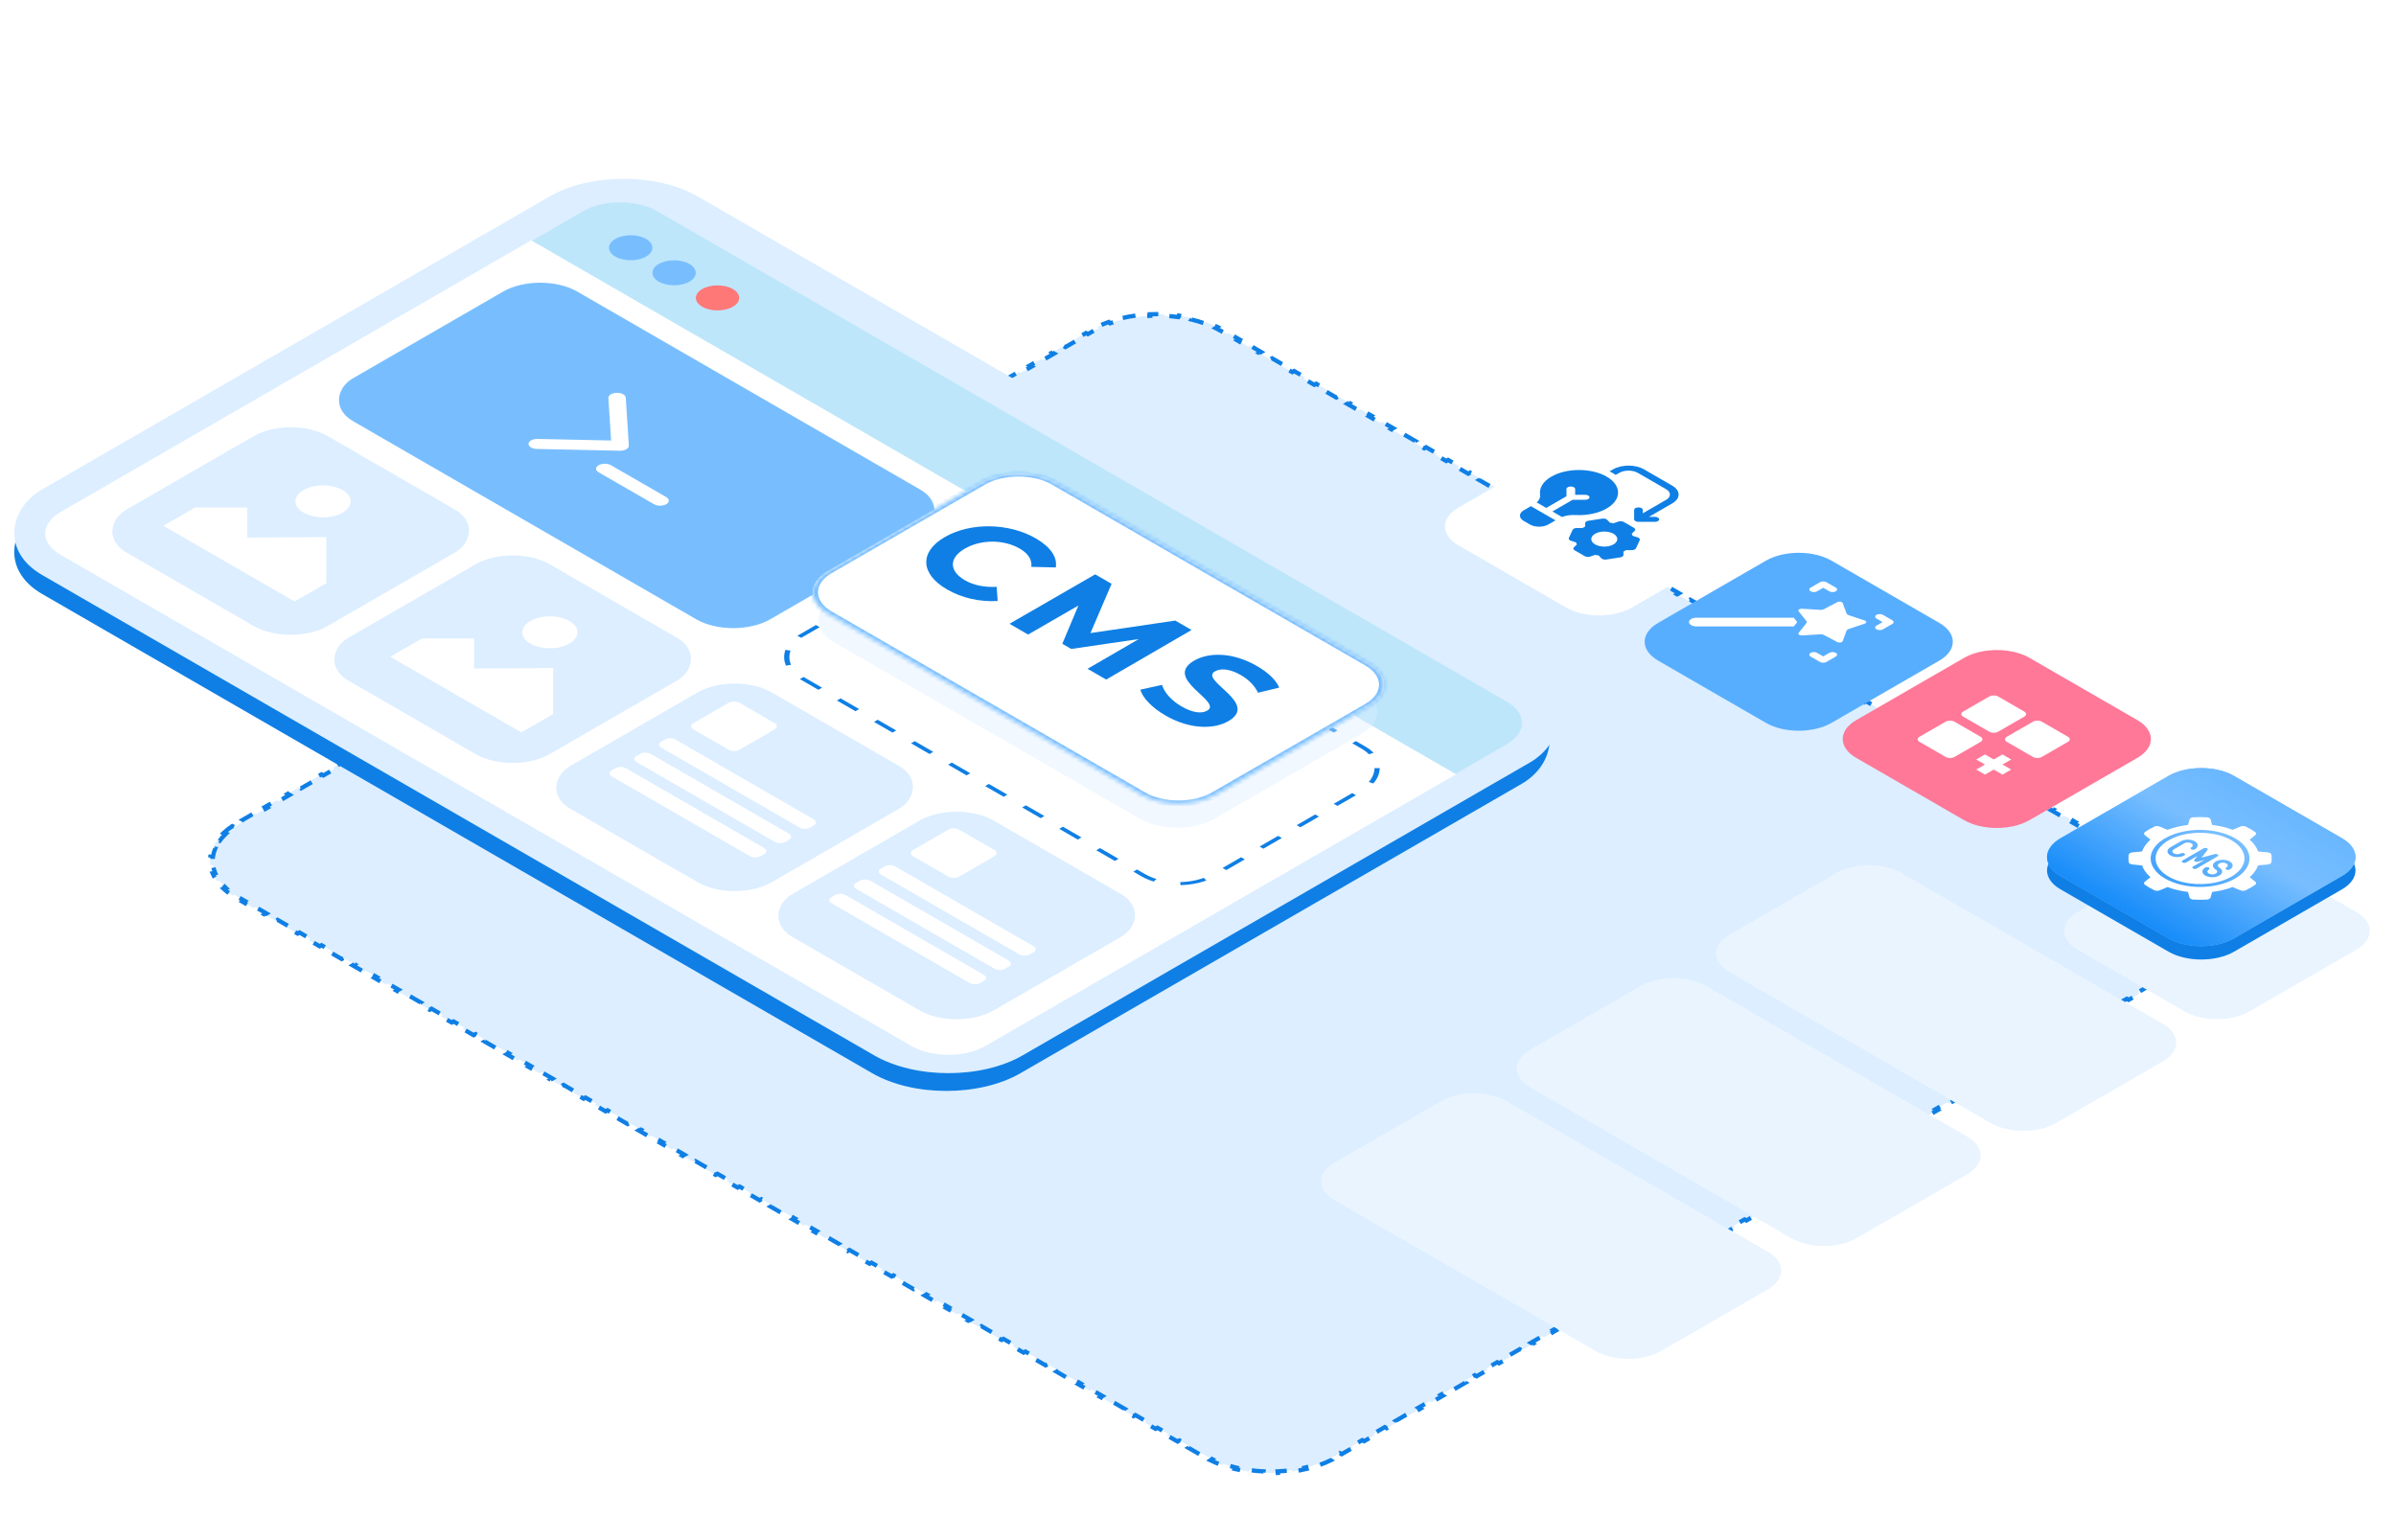 <?xml version="1.0" encoding="UTF-8"?> <svg xmlns="http://www.w3.org/2000/svg" width="560" height="360" viewBox="0 0 560 360" fill="none"><g clip-path="url(#clip0_8161_23327)"><path d="M52.285 194.688C52.871 194.137 53.537 193.606 54.285 193.102L54.75 193.332C55.106 193.092 55.48 192.858 55.874 192.631L57.188 191.872L56.755 191.622L59.382 190.105L59.815 190.355L62.443 188.838L62.01 188.588L64.638 187.071L65.071 187.321L67.698 185.804L67.265 185.554L69.893 184.037L70.326 184.287L72.954 182.77L72.521 182.52L75.148 181.003L75.581 181.253L78.209 179.736L77.776 179.486L80.403 177.969L80.837 178.219L83.464 176.702L83.031 176.452L85.659 174.935L86.092 175.185L88.719 173.668L88.286 173.418L90.914 171.901L91.347 172.151L93.975 170.633L93.542 170.383L96.169 168.866L96.602 169.116L99.23 167.599L98.797 167.349L101.425 165.832L101.858 166.082L104.485 164.565L104.052 164.315L106.68 162.798L107.113 163.048L109.74 161.531L109.307 161.281L111.935 159.764L112.368 160.014L114.996 158.497L114.563 158.247L117.19 156.73L117.623 156.98L120.251 155.463L119.818 155.213L122.446 153.696L122.879 153.946L125.506 152.429L125.073 152.179L127.701 150.662L128.134 150.912L130.762 149.395L130.329 149.145L132.956 147.627L133.389 147.877L136.017 146.36L135.584 146.11L138.211 144.593L138.645 144.843L141.272 143.326L140.839 143.076L143.467 141.559L143.9 141.809L146.527 140.292L146.094 140.042L148.722 138.525L149.155 138.775L151.783 137.258L151.35 137.008L153.977 135.491L154.41 135.741L157.038 134.224L156.605 133.974L159.233 132.457L159.666 132.707L162.293 131.19L161.86 130.94L164.488 129.423L164.921 129.673L167.549 128.156L167.116 127.906L169.743 126.388L170.176 126.638L172.804 125.121L172.371 124.871L174.998 123.354L175.431 123.604L178.059 122.087L177.626 121.837L180.254 120.32L180.687 120.57L183.314 119.053L182.881 118.803L185.509 117.286L185.942 117.536L188.57 116.019L188.137 115.769L190.764 114.252L191.197 114.502L193.825 112.985L193.392 112.735L196.02 111.218L196.453 111.468L199.08 109.951L198.647 109.701L201.275 108.184L201.708 108.434L204.336 106.917L203.903 106.667L206.53 105.149L206.963 105.399L209.591 103.882L209.158 103.632L211.785 102.115L212.219 102.365L214.846 100.848L214.413 100.598L217.041 99.081L217.474 99.331L220.101 97.814L219.668 97.564L222.296 96.047L222.729 96.297L225.357 94.78L224.924 94.53L227.551 93.013L227.984 93.263L230.612 91.746L230.179 91.496L232.807 89.979L233.24 90.229L235.867 88.712L235.434 88.462L238.062 86.945L238.495 87.195L241.123 85.678L240.69 85.428L243.317 83.91L243.75 84.16L246.378 82.643L245.945 82.393L248.573 80.876L249.006 81.126L251.633 79.609L251.2 79.359L253.828 77.842L254.261 78.092L255.575 77.334C255.968 77.106 256.373 76.89 256.789 76.685L256.391 76.416C257.264 75.985 258.183 75.6 259.137 75.262L259.458 75.563C260.405 75.227 261.389 74.939 262.398 74.698L262.164 74.371C263.218 74.119 264.299 73.918 265.396 73.766L265.539 74.11C266.613 73.962 267.704 73.862 268.801 73.813L268.753 73.46C269.884 73.409 271.02 73.409 272.151 73.46L272.103 73.813C273.2 73.862 274.291 73.962 275.365 74.11L275.508 73.766C276.605 73.918 277.687 74.119 278.74 74.371L278.506 74.698C279.516 74.939 280.499 75.227 281.447 75.563L281.767 75.262C282.722 75.6 283.64 75.985 284.514 76.416L284.116 76.685C284.531 76.89 284.936 77.106 285.33 77.334L286.615 78.076L287.048 77.826L289.619 79.31L289.185 79.56L291.756 81.044L292.189 80.794L294.76 82.278L294.327 82.528L296.897 84.012L297.33 83.762L299.901 85.246L299.468 85.496L302.038 86.98L302.471 86.73L305.042 88.214L304.609 88.464L307.179 89.948L307.612 89.698L310.183 91.183L309.75 91.433L312.32 92.917L312.753 92.667L315.324 94.151L314.891 94.401L317.461 95.885L317.894 95.635L320.465 97.119L320.032 97.369L322.602 98.853L323.035 98.603L325.606 100.087L325.173 100.337L327.743 101.821L328.176 101.571L330.747 103.055L330.314 103.305L332.884 104.789L333.317 104.539L335.888 106.024L335.455 106.274L338.025 107.758L338.458 107.508L341.029 108.992L340.596 109.242L343.167 110.726L343.6 110.476L346.17 111.96L345.737 112.21L348.308 113.694L348.741 113.444L351.311 114.928L350.878 115.178L353.449 116.662L353.882 116.412L356.452 117.896L356.019 118.146L358.59 119.63L359.023 119.38L361.593 120.864L361.16 121.114L363.731 122.599L364.164 122.349L366.734 123.833L366.301 124.083L368.872 125.567L369.305 125.317L371.875 126.801L371.442 127.051L374.013 128.535L374.446 128.285L377.016 129.769L376.583 130.019L379.154 131.503L379.587 131.253L382.157 132.737L381.724 132.987L384.295 134.471L384.728 134.221L387.298 135.705L386.865 135.955L389.436 137.439L389.869 137.189L392.439 138.674L392.006 138.924L394.577 140.408L395.01 140.158L397.581 141.642L397.147 141.892L399.718 143.376L400.151 143.126L402.722 144.61L402.289 144.86L404.859 146.344L405.292 146.094L407.863 147.578L407.43 147.828L410 149.312L410.433 149.062L413.004 150.546L412.571 150.796L415.141 152.28L415.574 152.03L418.145 153.514L417.712 153.764L420.282 155.249L420.715 154.999L423.286 156.483L422.853 156.733L425.423 158.217L425.856 157.967L428.427 159.451L427.994 159.701L430.564 161.185L430.997 160.935L433.568 162.419L433.135 162.669L435.705 164.153L436.138 163.903L438.709 165.387L438.276 165.637L440.846 167.121L441.279 166.871L443.85 168.355L443.417 168.605L445.987 170.09L446.42 169.84L448.991 171.324L448.558 171.574L451.129 173.058L451.562 172.808L454.132 174.292L453.699 174.542L456.27 176.026L456.703 175.776L459.273 177.26L458.84 177.51L461.411 178.994L461.844 178.744L464.414 180.228L463.981 180.478L466.552 181.962L466.985 181.712L469.555 183.196L469.122 183.446L471.693 184.93L472.126 184.68L474.696 186.165L474.263 186.415L476.834 187.899L477.267 187.649L479.837 189.133L479.404 189.383L481.975 190.867L482.408 190.617L484.978 192.101L484.545 192.351L487.116 193.835L487.549 193.585L490.119 195.069L489.686 195.319L492.257 196.803L492.69 196.553L495.26 198.037L494.827 198.287L497.398 199.771L497.831 199.521L500.401 201.005L499.968 201.255L502.539 202.74L502.972 202.49L505.543 203.974L505.11 204.224L507.68 205.708L508.113 205.458L510.684 206.942L510.251 207.192L511.536 207.934C511.929 208.161 512.304 208.395 512.66 208.635L513.125 208.405C513.872 208.909 514.539 209.44 515.125 209.991L514.603 210.176C515.185 210.723 515.684 211.291 516.102 211.873L516.668 211.738C517.104 212.347 517.453 212.971 517.715 213.605L517.12 213.687C517.377 214.307 517.548 214.937 517.634 215.57L518.244 215.543C518.333 216.195 518.333 216.851 518.244 217.504L517.634 217.477C517.548 218.11 517.377 218.74 517.12 219.36L517.715 219.442C517.453 220.076 517.104 220.7 516.668 221.309L516.102 221.173C515.684 221.756 515.185 222.324 514.603 222.871L515.125 223.056C514.539 223.607 513.872 224.138 513.125 224.642L512.66 224.412C512.304 224.652 511.929 224.886 511.536 225.113L510.222 225.872L510.655 226.122L508.027 227.639L507.594 227.389L504.967 228.906L505.4 229.156L502.772 230.673L502.339 230.423L499.711 231.94L500.144 232.19L497.517 233.707L497.084 233.457L494.456 234.974L494.889 235.224L492.261 236.741L491.828 236.491L489.201 238.008L489.634 238.258L487.006 239.775L486.573 239.525L483.945 241.042L484.378 241.292L481.751 242.809L481.318 242.559L478.69 244.076L479.123 244.326L476.496 245.843L476.063 245.593L473.435 247.111L473.868 247.361L471.24 248.878L470.807 248.628L468.18 250.145L468.613 250.395L465.985 251.912L465.552 251.662L462.924 253.179L463.357 253.429L460.73 254.946L460.297 254.696L457.669 256.213L458.102 256.463L455.474 257.98L455.041 257.73L452.414 259.247L452.847 259.497L450.219 261.014L449.786 260.764L447.159 262.281L447.592 262.531L444.964 264.048L444.531 263.798L441.903 265.315L442.336 265.565L439.709 267.082L439.276 266.832L436.648 268.349L437.081 268.599L434.453 270.117L434.02 269.867L431.393 271.384L431.826 271.634L429.198 273.151L428.765 272.901L426.137 274.418L426.57 274.668L423.943 276.185L423.51 275.935L420.882 277.452L421.315 277.702L418.688 279.219L418.255 278.969L415.627 280.486L416.06 280.736L413.432 282.253L412.999 282.003L410.372 283.52L410.805 283.77L408.177 285.287L407.744 285.037L405.116 286.554L405.549 286.804L402.922 288.321L402.489 288.071L399.861 289.588L400.294 289.838L397.666 291.356L397.233 291.106L394.606 292.623L395.039 292.873L392.411 294.39L391.978 294.14L389.35 295.657L389.783 295.907L387.156 297.424L386.723 297.174L384.095 298.691L384.528 298.941L381.901 300.458L381.468 300.208L378.84 301.725L379.273 301.975L376.645 303.492L376.212 303.242L373.585 304.759L374.018 305.009L371.39 306.526L370.957 306.276L368.329 307.793L368.762 308.043L366.135 309.56L365.702 309.31L363.074 310.827L363.507 311.077L360.879 312.595L360.446 312.345L357.819 313.862L358.252 314.112L355.624 315.629L355.191 315.379L352.563 316.896L352.996 317.146L350.369 318.663L349.936 318.413L347.308 319.93L347.741 320.18L345.114 321.697L344.68 321.447L342.053 322.964L342.486 323.214L339.858 324.731L339.425 324.481L336.798 325.998L337.231 326.248L334.603 327.765L334.17 327.515L331.542 329.032L331.975 329.282L329.348 330.799L328.915 330.549L326.287 332.066L326.72 332.316L324.092 333.834L323.659 333.584L321.032 335.101L321.465 335.351L318.837 336.868L318.404 336.618L315.776 338.135L316.209 338.385L313.582 339.902L313.149 339.652L311.835 340.41C311.441 340.638 311.036 340.854 310.621 341.059L311.019 341.328C310.146 341.759 309.227 342.144 308.272 342.482L307.952 342.181C307.005 342.517 306.021 342.805 305.011 343.047L305.246 343.373C304.192 343.625 303.111 343.827 302.013 343.978L301.871 343.634C300.796 343.783 299.705 343.881 298.609 343.931L298.656 344.283C297.526 344.335 296.389 344.335 295.258 344.283L295.306 343.931C294.21 343.881 293.119 343.783 292.044 343.634L291.902 343.978C290.804 343.827 289.723 343.625 288.669 343.373L288.903 343.047C287.894 342.805 286.91 342.517 285.963 342.181L285.642 342.482C284.688 342.144 283.769 341.759 282.896 341.328L283.294 341.059C282.878 340.854 282.473 340.637 282.08 340.41L280.795 339.668L280.362 339.918L277.791 338.434L278.224 338.184L275.654 336.7L275.221 336.95L272.65 335.466L273.083 335.216L270.513 333.732L270.08 333.982L267.509 332.498L267.942 332.248L265.371 330.764L264.938 331.014L262.368 329.53L262.801 329.28L260.23 327.796L259.797 328.046L257.227 326.561L257.66 326.311L255.089 324.827L254.656 325.077L252.086 323.593L252.519 323.343L249.948 321.859L249.515 322.109L246.945 320.625L247.378 320.375L244.807 318.891L244.374 319.141L241.804 317.657L242.237 317.407L239.666 315.923L239.233 316.173L236.663 314.689L237.096 314.439L234.525 312.955L234.092 313.205L231.522 311.721L231.955 311.471L229.384 309.986L228.951 310.236L226.381 308.752L226.814 308.502L224.243 307.018L223.81 307.268L221.24 305.784L221.673 305.534L219.102 304.05L218.669 304.3L216.098 302.816L216.532 302.566L213.961 301.082L213.528 301.332L210.957 299.848L211.39 299.598L208.82 298.114L208.387 298.364L205.816 296.88L206.249 296.63L203.679 295.145L203.246 295.395L200.675 293.911L201.108 293.661L198.538 292.177L198.105 292.427L195.534 290.943L195.967 290.693L193.397 289.209L192.964 289.459L190.393 287.975L190.826 287.725L188.256 286.241L187.823 286.491L185.252 285.007L185.685 284.757L183.115 283.273L182.682 283.523L180.111 282.039L180.544 281.789L177.974 280.305L177.541 280.555L174.97 279.07L175.403 278.82L172.833 277.336L172.4 277.586L169.829 276.102L170.262 275.852L167.692 274.368L167.259 274.618L164.688 273.134L165.121 272.884L162.551 271.4L162.117 271.65L159.547 270.166L159.98 269.916L157.409 268.432L156.976 268.682L154.406 267.198L154.839 266.948L152.268 265.464L151.835 265.714L149.265 264.23L149.698 263.98L147.127 262.495L146.694 262.745L144.124 261.261L144.557 261.011L141.986 259.527L141.553 259.777L138.983 258.293L139.416 258.043L136.845 256.559L136.412 256.809L133.842 255.325L134.275 255.075L131.704 253.591L131.271 253.841L128.701 252.357L129.134 252.107L126.563 250.623L126.13 250.873L123.56 249.389L123.993 249.139L121.422 247.655L120.989 247.905L118.419 246.42L118.852 246.17L116.281 244.686L115.848 244.936L113.278 243.452L113.711 243.202L111.14 241.718L110.707 241.968L108.136 240.484L108.57 240.234L105.999 238.75L105.566 239L102.995 237.516L103.428 237.266L100.858 235.782L100.425 236.032L97.854 234.548L98.287 234.298L95.717 232.814L95.284 233.064L92.713 231.579L93.146 231.329L90.576 229.845L90.143 230.095L87.572 228.611L88.005 228.361L85.435 226.877L85.002 227.127L82.431 225.643L82.864 225.393L80.294 223.909L79.861 224.159L77.29 222.675L77.723 222.425L75.153 220.941L74.72 221.191L72.149 219.707L72.582 219.457L70.012 217.973L69.579 218.223L67.008 216.739L67.441 216.489L64.871 215.004L64.438 215.254L61.867 213.77L62.3 213.52L59.73 212.036L59.297 212.286L56.726 210.802L57.159 210.552L55.874 209.81C55.48 209.583 55.106 209.349 54.75 209.109L54.285 209.339C53.537 208.835 52.871 208.304 52.285 207.753L52.807 207.568C52.225 207.021 51.725 206.453 51.308 205.871L50.742 206.006C50.306 205.397 49.957 204.773 49.694 204.14L50.29 204.057C50.033 203.437 49.862 202.807 49.776 202.174L49.165 202.202C49.077 201.549 49.077 200.893 49.165 200.24L49.776 200.267C49.861 199.634 50.033 199.004 50.29 198.384L49.694 198.302C49.957 197.668 50.306 197.044 50.742 196.435L51.308 196.571C51.725 195.988 52.225 195.42 52.807 194.873L52.285 194.688Z" fill="#DCEEFF" stroke="#0F7FE5" stroke-dasharray="3 3"></path><g filter="url(#filter0_b_8161_23327)"><path d="M505.459 239.279C509.687 241.72 509.687 245.678 505.459 248.119L480.555 262.498C476.327 264.939 469.472 264.939 465.244 262.498L404.238 227.275C400.01 224.834 400.01 220.877 404.238 218.436L429.142 204.057C433.37 201.616 440.225 201.616 444.453 204.057L505.459 239.279Z" fill="#E9F4FF"></path></g><g filter="url(#filter1_b_8161_23327)"><path d="M550.701 213.158C554.929 215.599 554.929 219.557 550.701 221.998L525.797 236.376C521.569 238.817 514.714 238.817 510.486 236.376L485.582 221.998C481.354 219.557 481.354 215.599 485.582 213.158L510.486 198.78C514.714 196.339 521.569 196.339 525.797 198.78L550.701 213.158Z" fill="#E9F4FF"></path></g><g filter="url(#filter2_b_8161_23327)"><path d="M459.759 265.664C463.987 268.105 463.987 272.063 459.759 274.504L433.94 289.41C429.713 291.851 422.858 291.851 418.63 289.41L357.623 254.188C353.396 251.747 353.396 247.789 357.623 245.348L383.442 230.442C387.67 228.001 394.524 228.001 398.752 230.442L459.759 265.664Z" fill="#E9F4FF"></path></g><g filter="url(#filter3_b_8161_23327)"><path d="M413.146 292.574C417.374 295.015 417.374 298.973 413.146 301.414L388.242 315.792C384.014 318.233 377.159 318.233 372.932 315.792L311.925 280.57C307.697 278.129 307.697 274.172 311.925 271.731L336.829 257.352C341.057 254.911 347.912 254.911 352.14 257.352L413.146 292.574Z" fill="#E9F4FF"></path></g><g filter="url(#filter4_b_8161_23327)"><path d="M506.832 184.486C511.06 182.045 517.915 182.045 522.143 184.486L547.367 199.049C551.595 201.49 551.595 205.448 547.367 207.889L522.143 222.452C517.915 224.893 511.06 224.893 506.832 222.452L481.608 207.889C477.38 205.448 477.38 201.49 481.608 199.049L506.832 184.486Z" fill="#0F7FE5"></path></g><g filter="url(#filter5_b_8161_23327)"><path d="M506.829 181.365C511.057 178.924 517.912 178.924 522.14 181.365L547.364 195.928C551.592 198.369 551.592 202.327 547.364 204.768L522.14 219.331C517.912 221.772 511.057 221.772 506.829 219.331L481.605 204.768C477.377 202.327 477.377 198.369 481.605 195.928L506.829 181.365Z" fill="#78BEFF"></path><path d="M506.829 181.365C511.057 178.924 517.912 178.924 522.14 181.365L547.364 195.928C551.592 198.369 551.592 202.327 547.364 204.768L522.14 219.331C517.912 221.772 511.057 221.772 506.829 219.331L481.605 204.768C477.377 202.327 477.377 198.369 481.605 195.928L506.829 181.365Z" fill="url(#paint0_linear_8161_23327)"></path></g><g filter="url(#filter6_b_8161_23327)"><path d="M459.04 153.775C463.268 151.334 470.123 151.334 474.351 153.775L499.54 168.318C503.768 170.759 503.768 174.717 499.54 177.158L474.351 191.701C470.123 194.142 463.268 194.142 459.04 191.701L433.851 177.158C429.623 174.717 429.623 170.759 433.851 168.318L459.04 153.775Z" fill="#FF7898"></path></g><g filter="url(#filter7_d_8161_23327)"><path d="M366.072 100.099C370.3 97.659 377.155 97.659 381.383 100.099L406.572 114.643C410.8 117.084 410.8 121.041 406.572 123.482L381.383 138.025C377.155 140.466 370.3 140.466 366.072 138.025L340.883 123.482C336.655 121.041 336.655 117.084 340.883 114.643L366.072 100.099Z" fill="white"></path></g><g filter="url(#filter8_d_8161_23327)"><path d="M412.747 127.047C416.975 124.606 423.83 124.606 428.058 127.047L453.247 141.59C457.475 144.031 457.475 147.988 453.247 150.429L428.058 164.973C423.83 167.414 416.975 167.414 412.747 164.973L387.558 150.429C383.33 147.988 383.33 144.031 387.558 141.59L412.747 127.047Z" fill="#58AEFE"></path></g><rect width="264.038" height="175.286" rx="20" transform="matrix(0.866 0.5 -0.866 0.5 144.319 41.195)" fill="#0F7FE5"></rect><rect width="264.593" height="176.95" rx="20" transform="matrix(0.866 0.5 -0.866 0.5 145.766 35.93)" fill="#DCEEFF"></rect><g filter="url(#filter9_b_8161_23327)"><path d="M136.287 49.375C141.07 46.614 148.825 46.614 153.608 49.375L352.127 163.99C356.91 166.752 356.91 171.229 352.127 173.99L340.057 180.959L124.217 56.344L136.287 49.375Z" fill="#BDE6FB"></path></g><g filter="url(#filter10_b_8161_23327)"><path d="M230.325 244.488C225.542 247.25 217.788 247.25 213.005 244.488L14.152 129.68C9.369 126.919 9.369 122.442 14.152 119.68L124.147 56.175L340.32 180.983L230.325 244.488Z" fill="white"></path></g><rect width="112.647" height="60.548" rx="10" transform="matrix(0.866 0.5 -0.866 0.5 126.256 63.154)" fill="#78BEFF"></rect><rect width="54.361" height="54.361" rx="10" transform="matrix(0.866 0.5 -0.866 0.5 67.943 96.947)" fill="#DCEEFF"></rect><rect width="54.361" height="54.361" rx="10" transform="matrix(0.866 0.5 -0.866 0.5 119.82 126.898)" fill="#DCEEFF"></rect><rect width="54.361" height="54.361" rx="10" transform="matrix(0.866 0.5 -0.866 0.5 171.704 156.854)" fill="#DCEEFF"></rect><rect width="54.361" height="54.361" rx="10" transform="matrix(0.866 0.5 -0.866 0.5 223.588 186.809)" fill="#DCEEFF"></rect><rect x="-2.98023e-08" y="0.5" width="111.647" height="59.548" rx="9.5" transform="matrix(0.866 0.5 -0.866 0.5 230.747 123.482)" fill="white" stroke="#0F7FE5" stroke-dasharray="5 5"></rect><circle cx="4.136" cy="4.136" r="4.136" transform="matrix(0.866 0.5 -0.866 0.5 147.406 53.773)" fill="#78BEFF"></circle><circle cx="4.136" cy="4.136" r="4.136" transform="matrix(0.866 0.5 -0.866 0.5 157.552 59.631)" fill="#78BEFF"></circle><circle cx="4.136" cy="4.136" r="4.136" transform="matrix(0.866 0.5 -0.866 0.5 167.706 65.494)" fill="#FF7878"></circle><path d="M283.783 191.402C279 194.164 271.246 194.164 266.463 191.402L194.854 150.059C190.071 147.297 190.071 142.82 194.854 140.059L229.381 120.124C234.164 117.363 241.919 117.363 246.702 120.124L318.311 161.468C323.094 164.229 323.094 168.706 318.311 171.468L283.783 191.402Z" fill="#DCEEFF" fill-opacity="0.4"></path><g filter="url(#filter11_d_8161_23327)"><mask id="path-25-inside-1_8161_23327" fill="white"><path d="M284.112 181.738C279.329 184.5 271.575 184.5 266.792 181.738L193.542 139.447C188.759 136.686 188.759 132.209 193.542 129.447L229.382 108.755C234.165 105.993 241.92 105.993 246.703 108.755L319.953 151.046C324.736 153.807 324.736 158.284 319.953 161.046L284.112 181.738Z"></path></mask><path d="M284.112 181.738C279.329 184.5 271.575 184.5 266.792 181.738L193.542 139.447C188.759 136.686 188.759 132.209 193.542 129.447L229.382 108.755C234.165 105.993 241.92 105.993 246.703 108.755L319.953 151.046C324.736 153.807 324.736 158.284 319.953 161.046L284.112 181.738Z" fill="white"></path><path d="M319.953 151.046L319.087 151.546L319.953 151.046ZM193.542 139.447L194.408 138.947L193.542 139.447ZM266.792 181.738L265.926 182.238L266.792 181.738ZM267.658 181.238L194.408 138.947L192.676 139.947L265.926 182.238L267.658 181.238ZM194.408 129.947L230.248 109.255L228.516 108.255L192.676 128.947L194.408 129.947ZM245.837 109.255L319.087 151.546L320.819 150.546L247.569 108.255L245.837 109.255ZM319.087 160.546L283.246 181.238L284.978 182.238L320.819 161.546L319.087 160.546ZM319.087 151.546C323.391 154.031 323.391 158.061 319.087 160.546L320.819 161.546C326.08 158.508 326.08 153.583 320.819 150.546L319.087 151.546ZM230.248 109.255C234.553 106.77 241.532 106.77 245.837 109.255L247.569 108.255C242.308 105.217 233.778 105.217 228.516 108.255L230.248 109.255ZM194.408 138.947C190.103 136.462 190.103 132.433 194.408 129.947L192.676 128.947C187.415 131.985 187.415 136.91 192.676 139.947L194.408 138.947ZM265.926 182.238C271.187 185.276 279.717 185.276 284.978 182.238L283.246 181.238C278.942 183.724 271.963 183.724 267.658 181.238L265.926 182.238Z" fill="#78BEFF" mask="url(#path-25-inside-1_8161_23327)"></path></g><g clip-path="url(#clip1_8161_23327)"><path d="M521.555 196.411C520.102 195.572 518.25 195 516.234 194.769C514.218 194.537 512.128 194.656 510.229 195.11C508.33 195.564 506.706 196.333 505.564 197.32C504.422 198.307 503.813 199.467 503.813 200.654C503.813 201.841 504.422 203.001 505.564 203.988C506.706 204.974 508.33 205.744 510.229 206.198C512.128 206.652 514.218 206.771 516.234 206.539C518.25 206.308 520.102 205.736 521.555 204.897C523.501 203.771 524.594 202.245 524.594 200.654C524.594 199.063 523.501 197.537 521.555 196.411ZM508.082 199.475C508.298 199.6 508.592 199.671 508.898 199.671C509.205 199.671 509.498 199.6 509.715 199.475C509.823 199.413 509.97 199.378 510.123 199.378C510.276 199.378 510.423 199.413 510.532 199.475C510.64 199.538 510.701 199.623 510.701 199.711C510.701 199.799 510.64 199.884 510.532 199.947C510.098 200.197 509.511 200.337 508.898 200.337C508.286 200.337 507.698 200.197 507.265 199.947C506.832 199.697 506.589 199.358 506.589 199.004C506.589 198.65 506.832 198.311 507.265 198.061L509.715 196.647C510.148 196.397 510.736 196.256 511.348 196.256C511.961 196.256 512.548 196.397 512.981 196.647C513.414 196.897 513.658 197.236 513.658 197.59C513.658 197.943 513.414 198.282 512.981 198.532C512.873 198.595 512.726 198.63 512.573 198.63C512.42 198.63 512.273 198.595 512.165 198.532C512.056 198.47 511.996 198.385 511.996 198.297C511.996 198.208 512.056 198.124 512.165 198.061C512.381 197.936 512.503 197.766 512.503 197.59C512.503 197.413 512.381 197.243 512.165 197.118C511.948 196.993 511.654 196.923 511.348 196.923C511.042 196.923 510.748 196.993 510.532 197.118L508.082 198.532C507.865 198.657 507.744 198.827 507.744 199.004C507.744 199.181 507.865 199.35 508.082 199.475ZM513.389 203.011C513.281 203.074 513.134 203.109 512.981 203.109C512.828 203.109 512.681 203.074 512.573 203.011C512.465 202.949 512.404 202.864 512.404 202.775C512.404 202.687 512.465 202.602 512.573 202.54L515.221 201.011L513.628 201.429C513.521 201.457 513.402 201.466 513.286 201.454C513.17 201.442 513.063 201.41 512.98 201.362C512.897 201.314 512.841 201.252 512.82 201.185C512.799 201.118 512.814 201.049 512.863 200.987L513.588 200.068L510.94 201.597C510.832 201.659 510.685 201.694 510.532 201.694C510.378 201.694 510.232 201.659 510.123 201.597C510.015 201.534 509.954 201.45 509.954 201.361C509.954 201.273 510.015 201.188 510.123 201.125L515.023 198.297C515.118 198.241 515.244 198.207 515.379 198.2C515.514 198.193 515.649 198.213 515.761 198.258C515.872 198.302 515.953 198.368 515.989 198.443C516.025 198.519 516.013 198.599 515.957 198.67L514.552 200.454L517.64 199.644C517.763 199.611 517.902 199.605 518.033 199.626C518.163 199.646 518.277 199.693 518.354 199.757C518.431 199.821 518.467 199.899 518.455 199.976C518.443 200.054 518.384 200.127 518.289 200.182L513.389 203.011ZM521.147 203.247C521.039 203.309 520.892 203.345 520.739 203.345C520.585 203.345 520.439 203.309 520.33 203.247C520.222 203.184 520.161 203.1 520.161 203.011C520.161 202.923 520.222 202.838 520.33 202.775C520.492 202.682 520.602 202.563 520.646 202.434C520.691 202.305 520.668 202.171 520.581 202.049C520.493 201.927 520.345 201.823 520.155 201.75C519.965 201.676 519.742 201.637 519.514 201.637C519.285 201.637 519.062 201.676 518.872 201.75C518.682 201.823 518.534 201.927 518.447 202.049C518.359 202.171 518.337 202.305 518.381 202.434C518.426 202.563 518.536 202.682 518.697 202.775C519.02 202.962 519.24 203.2 519.329 203.458C519.418 203.717 519.373 203.985 519.198 204.229C519.023 204.472 518.727 204.681 518.347 204.827C517.967 204.974 517.521 205.052 517.064 205.052C516.607 205.052 516.161 204.974 515.781 204.827C515.401 204.681 515.105 204.472 514.93 204.229C514.755 203.985 514.71 203.717 514.799 203.458C514.888 203.2 515.108 202.962 515.431 202.775C515.539 202.713 515.686 202.678 515.839 202.678C515.992 202.678 516.139 202.713 516.247 202.775C516.356 202.838 516.417 202.923 516.417 203.011C516.417 203.1 516.356 203.184 516.247 203.247C516.086 203.34 515.976 203.459 515.931 203.588C515.887 203.718 515.91 203.852 515.997 203.973C516.085 204.095 516.233 204.199 516.422 204.273C516.612 204.346 516.836 204.385 517.064 204.385C517.292 204.385 517.516 204.346 517.706 204.273C517.896 204.199 518.044 204.095 518.131 203.973C518.218 203.852 518.241 203.718 518.197 203.588C518.152 203.459 518.042 203.34 517.881 203.247C517.558 203.06 517.338 202.823 517.249 202.564C517.159 202.305 517.205 202.037 517.38 201.794C517.555 201.55 517.851 201.342 518.231 201.195C518.61 201.049 519.057 200.971 519.514 200.971C519.971 200.971 520.417 201.049 520.797 201.195C521.177 201.342 521.473 201.55 521.647 201.794C521.822 202.037 521.868 202.305 521.779 202.564C521.69 202.823 521.47 203.06 521.147 203.247Z" fill="white"></path><path d="M527.097 206.813C527.234 206.711 527.31 206.586 527.313 206.456C527.316 206.327 527.246 206.201 527.114 206.096L525.797 205.039C526.75 204.201 527.42 203.266 527.771 202.284L529.998 202.071C530.22 202.051 530.425 201.991 530.582 201.898C530.74 201.806 530.841 201.686 530.871 201.558C530.926 201.257 530.951 200.955 530.946 200.652C530.947 200.35 530.922 200.048 530.871 199.747C530.841 199.618 530.74 199.499 530.582 199.406C530.425 199.314 530.22 199.254 529.998 199.234L527.771 199.021C527.42 198.039 526.75 197.104 525.797 196.266L527.112 195.209C527.244 195.105 527.314 194.978 527.311 194.849C527.308 194.72 527.233 194.595 527.095 194.493C526.436 194.021 525.692 193.591 524.875 193.211C524.698 193.132 524.481 193.088 524.257 193.086C524.034 193.084 523.815 193.125 523.634 193.201L521.804 193.96C520.352 193.41 518.733 193.023 517.032 192.821L516.663 191.535C516.629 191.407 516.524 191.288 516.364 191.198C516.204 191.107 515.997 191.048 515.775 191.031C515.253 191.001 514.73 190.987 514.206 190.988C513.682 190.985 513.158 190.999 512.637 191.031C512.415 191.048 512.208 191.107 512.048 191.198C511.888 191.288 511.783 191.407 511.749 191.535L511.38 192.821C509.679 193.023 508.06 193.41 506.608 193.96L504.778 193.201C504.598 193.125 504.379 193.084 504.155 193.086C503.931 193.088 503.714 193.132 503.537 193.211C502.72 193.591 501.976 194.021 501.317 194.493C501.181 194.595 501.107 194.72 501.104 194.849C501.101 194.978 501.17 195.104 501.3 195.209L502.615 196.266C501.662 197.104 500.992 198.039 500.641 199.021L498.414 199.234C498.192 199.254 497.987 199.314 497.83 199.406C497.672 199.499 497.571 199.618 497.541 199.747C497.49 200.048 497.465 200.35 497.467 200.652C497.463 200.955 497.487 201.257 497.54 201.558C497.568 201.687 497.668 201.807 497.826 201.9C497.984 201.992 498.19 202.052 498.413 202.071L500.64 202.284C500.992 203.266 501.662 204.201 502.615 205.039L501.3 206.096C501.168 206.2 501.098 206.326 501.101 206.456C501.104 206.585 501.18 206.71 501.317 206.812C501.976 207.284 502.72 207.714 503.537 208.094C503.714 208.173 503.931 208.217 504.155 208.219C504.379 208.22 504.597 208.18 504.778 208.104L506.608 207.345C508.06 207.895 509.679 208.281 511.38 208.484L511.749 209.77C511.781 209.899 511.885 210.018 512.046 210.109C512.206 210.2 512.414 210.258 512.637 210.274C513.159 210.305 513.682 210.319 514.206 210.317C514.73 210.318 515.253 210.304 515.775 210.275C515.997 210.257 516.204 210.199 516.364 210.108C516.524 210.017 516.629 209.898 516.663 209.77L517.032 208.484C518.733 208.282 520.352 207.895 521.804 207.345L523.634 208.104C523.815 208.179 524.034 208.219 524.257 208.217C524.481 208.215 524.697 208.172 524.875 208.094C525.692 207.714 526.436 207.284 527.095 206.812L527.097 206.813ZM506.04 205.367C504.425 204.434 503.326 203.246 502.88 201.953C502.434 200.66 502.663 199.319 503.537 198.101C504.411 196.883 505.891 195.841 507.79 195.109C509.689 194.376 511.922 193.985 514.206 193.985C516.49 193.985 518.723 194.376 520.622 195.109C522.521 195.841 524.001 196.883 524.875 198.101C525.749 199.319 525.978 200.66 525.532 201.953C525.087 203.246 523.987 204.434 522.372 205.367C520.204 206.615 517.268 207.316 514.206 207.316C511.144 207.316 508.208 206.615 506.04 205.367Z" fill="white"></path></g><g clip-path="url(#clip2_8161_23327)"><path d="M473.124 166.328L467 162.792C466.729 162.636 466.362 162.548 465.979 162.548C465.597 162.548 465.229 162.636 464.959 162.792L458.835 166.328C458.564 166.485 458.412 166.697 458.412 166.918C458.412 167.139 458.564 167.351 458.835 167.507L464.959 171.043C465.229 171.199 465.597 171.287 465.979 171.287C466.362 171.287 466.73 171.199 467 171.043L473.124 167.507C473.395 167.351 473.547 167.139 473.547 166.918C473.547 166.697 473.395 166.485 473.124 166.328ZM483.331 172.221L477.207 168.685C476.937 168.529 476.569 168.441 476.187 168.441C475.804 168.441 475.437 168.529 475.166 168.685L469.042 172.221C468.771 172.378 468.619 172.59 468.619 172.811C468.619 173.032 468.771 173.244 469.042 173.4L475.166 176.936C475.437 177.092 475.804 177.18 476.187 177.18C476.569 177.18 476.937 177.092 477.207 176.936L483.331 173.4C483.602 173.244 483.754 173.032 483.754 172.811C483.754 172.59 483.602 172.378 483.331 172.221ZM462.917 172.221L456.793 168.685C456.522 168.529 456.155 168.441 455.772 168.441C455.39 168.441 455.022 168.529 454.752 168.685L448.628 172.221C448.357 172.378 448.205 172.59 448.205 172.811C448.205 173.032 448.357 173.244 448.628 173.4L454.752 176.936C455.022 177.092 455.39 177.18 455.772 177.18C456.155 177.18 456.522 177.092 456.793 176.936L462.917 173.4C463.188 173.244 463.34 173.032 463.34 172.811C463.34 172.59 463.188 172.378 462.917 172.221ZM470.062 177.525L468.021 176.346L465.979 177.525L463.938 176.346L461.897 177.525L463.938 178.704L461.897 179.882L463.938 181.061L465.979 179.882L468.021 181.061L470.062 179.882L468.021 178.704L470.062 177.525Z" fill="white"></path></g><g clip-path="url(#clip3_8161_23327)"><path d="M442.268 144.978L440.082 143.716C439.668 143.477 438.996 143.477 438.582 143.716C438.167 143.956 438.167 144.343 438.582 144.583L440.017 145.411L438.582 146.24C438.167 146.479 438.167 146.867 438.582 147.106C438.996 147.345 439.668 147.345 440.082 147.106L442.268 145.844C442.682 145.605 442.682 145.217 442.268 144.978Z" fill="white"></path><path d="M429.059 152.603C428.644 152.364 427.973 152.364 427.558 152.603L426.123 153.432L424.688 152.603C424.274 152.364 423.602 152.364 423.187 152.603C422.773 152.842 422.773 153.23 423.187 153.469L425.373 154.731C425.787 154.97 426.459 154.97 426.873 154.731L429.059 153.469C429.473 153.23 429.473 152.842 429.059 152.603Z" fill="white"></path><path d="M423.189 138.219C423.604 138.459 424.275 138.459 424.69 138.219L426.125 137.391L427.56 138.219C427.975 138.459 428.646 138.459 429.061 138.219C429.475 137.98 429.475 137.592 429.061 137.353L426.875 136.091C426.461 135.852 425.789 135.852 425.375 136.091L423.189 137.353C422.775 137.592 422.775 137.98 423.189 138.219Z" fill="white"></path><path d="M419.243 144.388L396.526 144.388C395.55 144.388 394.759 144.845 394.759 145.409C394.759 145.972 395.55 146.429 396.526 146.429L419.243 146.429L420.051 145.409L419.243 144.388Z" fill="white"></path><path d="M430.675 149.862L431.586 147.419C431.65 147.25 431.834 147.104 432.093 147.017L435.811 145.779C436.306 145.614 436.306 145.202 435.811 145.037L432.093 143.799C431.834 143.713 431.65 143.566 431.586 143.398L430.675 140.954C430.554 140.631 429.871 140.505 429.448 140.729L426.29 142.398C426.065 142.517 425.763 142.574 425.459 142.555L421.145 142.285C420.573 142.25 420.151 142.587 420.39 142.889L421.576 144.388C422.512 145.57 422.511 145.248 421.576 146.429L420.39 147.927C420.151 148.229 420.573 148.567 421.145 148.531L425.459 148.261C425.763 148.242 426.065 148.3 426.29 148.419L429.448 150.088C429.871 150.311 430.554 150.185 430.675 149.862Z" fill="white"></path></g><g clip-path="url(#clip4_8161_23327)"><path d="M357.809 118.314L356.134 119.281C354.947 119.967 354.947 121.082 356.134 121.767L357.569 122.596C358.757 123.282 360.688 123.282 361.875 122.596L363.55 121.629L357.809 118.314Z" fill="#0F7FE5"></path><path d="M375.509 111.405C371.947 109.349 366.152 109.349 362.591 111.405C360.675 112.511 359.713 114.04 359.951 115.6C360.052 116.259 359.77 116.903 359.166 117.439L361.395 118.725L366.121 115.996L366.121 114.305C366.121 113.982 366.575 113.719 367.136 113.719C367.696 113.719 368.151 113.982 368.151 114.305L368.151 115.653L370.485 115.653C371.046 115.653 371.5 115.915 371.5 116.239C371.5 116.563 371.046 116.825 370.485 116.825L367.556 116.825L362.83 119.554L365.058 120.84C365.985 120.492 367.102 120.329 368.242 120.387C370.944 120.525 373.593 119.97 375.509 118.863C379.071 116.807 379.071 113.461 375.509 111.405Z" fill="#0F7FE5"></path><path d="M379.425 128.939C379.538 128.883 379.644 128.827 379.744 128.769C379.844 128.711 379.942 128.65 380.04 128.584L381.367 128.597C381.833 128.602 382.244 128.423 382.364 128.163L383.24 126.276C383.361 126.017 383.159 125.743 382.752 125.612L381.59 125.24C381.533 125.075 381.458 124.914 381.366 124.755L382.049 124.098C382.289 123.867 382.226 123.572 381.897 123.382L379.505 122.001C379.175 121.811 378.664 121.774 378.265 121.913L377.126 122.307C376.852 122.254 376.571 122.211 376.287 122.178L375.642 121.507C375.416 121.272 374.942 121.156 374.492 121.225L371.224 121.731C370.774 121.801 370.464 122.038 370.472 122.307L370.494 123.073C370.38 123.13 370.275 123.186 370.175 123.244C370.074 123.302 369.977 123.363 369.879 123.428L368.551 123.415C368.086 123.411 367.675 123.59 367.554 123.85L366.678 125.736C366.558 125.996 366.759 126.27 367.166 126.4L368.328 126.773C368.385 126.937 368.46 127.099 368.552 127.257L367.869 127.915C367.629 128.145 367.692 128.44 368.022 128.631L370.414 130.012C370.743 130.202 371.254 130.238 371.654 130.1L372.793 129.705C373.067 129.759 373.347 129.802 373.631 129.835L374.277 130.506C374.503 130.741 374.977 130.857 375.427 130.787L378.695 130.282C379.145 130.212 379.455 129.975 379.447 129.706L379.425 128.939ZM372.806 127.249C371.619 126.564 371.619 125.449 372.806 124.763C373.993 124.078 375.925 124.078 377.112 124.763C378.299 125.449 378.299 126.564 377.112 127.249C375.925 127.935 373.993 127.935 372.806 127.249Z" fill="#0F7FE5"></path><path d="M387.792 121.393C387.792 121.07 387.338 120.807 386.777 120.807L385.4 120.807L390.844 117.664C392.823 116.522 392.823 114.663 390.844 113.521L384.214 109.693C382.236 108.55 379.016 108.55 377.038 109.693L376.191 110.181C376.449 110.306 376.7 110.437 376.942 110.577C377.184 110.717 377.412 110.861 377.627 111.01L378.473 110.522C379.66 109.836 381.592 109.836 382.779 110.522L389.409 114.349C390.596 115.035 390.596 116.15 389.409 116.835L383.965 119.979L383.965 119.183C383.965 118.86 383.51 118.597 382.95 118.597C382.389 118.597 381.935 118.86 381.935 119.183L381.935 121.393C381.935 121.717 382.389 121.979 382.95 121.979L386.777 121.979C387.338 121.979 387.792 121.717 387.792 121.393Z" fill="#0F7FE5"></path></g><g clip-path="url(#clip5_8161_23327)"><path d="M220.837 125.528C226.874 122.043 235.831 122.23 242.068 125.831C245.535 127.833 247.163 130.228 246.765 132.636L241.043 132.501C241.242 130.835 240.35 129.395 238.345 128.238C234.596 126.073 229.297 126.054 225.522 128.233C221.747 130.413 221.78 133.472 225.529 135.637C227.534 136.794 230.021 137.305 232.944 137.177L233.178 140.481C228.978 140.728 224.821 139.784 221.331 137.769C215.124 134.185 214.807 129.01 220.837 125.528Z" fill="#0F7FE5"></path><path d="M254.179 156.331L266.157 149.381L250.367 151.69L248.281 150.485L252.049 141.536L240.294 148.323L235.943 145.811L255.968 134.25L259.806 136.466L254.868 147.977L274.686 145.057L278.495 147.256L258.537 158.847L254.186 156.335L254.179 156.331Z" fill="#0F7FE5"></path><path d="M266.546 161.193L271.606 160.09C272.068 161.778 273.732 163.724 276.138 165.112C278.885 166.699 280.919 166.819 282.15 166.108C285.895 163.946 271.672 158.706 279.111 154.411C282.515 152.446 288.095 152.396 293.79 155.684C296.307 157.137 298.283 158.972 298.975 160.724L294.026 161.926C293.223 160.238 291.819 158.837 290.045 157.812C287.297 156.226 285.205 156.208 283.944 156.936C280.258 159.064 294.452 164.322 287.102 168.565C283.757 170.496 278.117 170.546 272.393 167.241C269.215 165.406 266.949 163.01 266.546 161.193Z" fill="#0F7FE5"></path></g><path d="M45.618 118.617L38.195 122.903L68.841 140.597L76.264 136.311L76.264 125.541L57.8 125.651L57.8 118.617L45.618 118.617Z" fill="white"></path><circle cx="5.275" cy="5.275" r="5.275" transform="matrix(0.866 0.5 -0.866 0.5 75.502 111.914)" fill="white"></circle><path d="M98.628 149.223L91.204 153.509L121.85 171.202L129.274 166.916L129.274 156.146L110.81 156.256L110.81 149.223L98.628 149.223Z" fill="white"></path><circle cx="5.275" cy="5.275" r="5.275" transform="matrix(0.866 0.5 -0.866 0.5 128.512 142.52)" fill="white"></circle><path d="M170.284 164.281C170.986 163.876 172.125 163.876 172.828 164.281L181.051 169.029C181.754 169.435 181.754 170.092 181.051 170.498L172.828 175.246C172.125 175.651 170.986 175.651 170.284 175.246L162.06 170.498C161.358 170.092 161.358 169.435 162.06 169.029L170.284 164.281Z" fill="white"></path><path d="M155.417 172.864C156.097 172.472 157.21 172.479 157.903 172.879L190.179 191.514C190.873 191.914 190.884 192.557 190.205 192.949L189.352 193.442C188.673 193.834 187.56 193.827 186.866 193.427L154.59 174.792C153.897 174.392 153.885 173.749 154.564 173.357L155.417 172.864Z" fill="white"></path><path d="M149.618 176.212C150.297 175.82 151.41 175.827 152.103 176.227L184.38 194.862C185.073 195.262 185.085 195.905 184.405 196.297L183.552 196.789C182.873 197.181 181.76 197.175 181.066 196.774L148.79 178.14C148.097 177.739 148.085 177.097 148.765 176.705L149.618 176.212Z" fill="white"></path><path d="M143.82 179.558C144.499 179.166 145.612 179.172 146.305 179.573L178.582 198.207C179.275 198.608 179.287 199.25 178.607 199.642L177.754 200.135C177.075 200.527 175.962 200.521 175.269 200.12L142.992 181.485C142.299 181.085 142.287 180.443 142.967 180.05L143.82 179.558Z" fill="white"></path><path d="M221.636 193.93C222.339 193.524 223.478 193.524 224.18 193.93L232.404 198.678C233.106 199.083 233.106 199.741 232.404 200.146L224.18 204.894C223.478 205.3 222.339 205.3 221.636 204.894L213.413 200.146C212.71 199.741 212.71 199.083 213.413 198.678L221.636 193.93Z" fill="white"></path><path d="M206.769 202.513C207.448 202.121 208.561 202.127 209.255 202.528L241.531 221.162C242.224 221.563 242.236 222.205 241.557 222.598L240.704 223.09C240.024 223.482 238.911 223.476 238.218 223.075L205.942 204.441C205.248 204.04 205.237 203.398 205.916 203.005L206.769 202.513Z" fill="white"></path><path d="M200.972 205.861C201.651 205.468 202.764 205.475 203.458 205.875L235.734 224.51C236.428 224.91 236.439 225.553 235.76 225.945L234.907 226.438C234.227 226.83 233.114 226.823 232.421 226.423L200.145 207.788C199.451 207.388 199.44 206.745 200.119 206.353L200.972 205.861Z" fill="white"></path><path d="M195.173 209.208C195.853 208.816 196.966 208.823 197.659 209.223L229.935 227.858C230.629 228.258 230.64 228.901 229.961 229.293L229.108 229.785C228.429 230.178 227.316 230.171 226.622 229.771L194.346 211.136C193.652 210.735 193.641 210.093 194.32 209.701L195.173 209.208Z" fill="white"></path><path fill-rule="evenodd" clip-rule="evenodd" d="M145.607 92.136C145.411 92.031 145.182 91.949 144.932 91.895C144.682 91.841 144.415 91.817 144.149 91.822C143.882 91.828 143.62 91.864 143.377 91.928C143.135 91.992 142.916 92.083 142.735 92.196C142.553 92.309 142.412 92.442 142.319 92.586C142.227 92.73 142.184 92.884 142.194 93.038L142.833 102.965L125.637 102.597C125.37 102.591 125.104 102.616 124.854 102.67C124.604 102.723 124.374 102.805 124.179 102.909C123.983 103.014 123.825 103.14 123.714 103.28C123.603 103.42 123.541 103.572 123.531 103.726C123.521 103.88 123.563 104.033 123.656 104.178C123.749 104.322 123.89 104.454 124.072 104.567C124.253 104.68 124.472 104.771 124.714 104.836C124.957 104.9 125.219 104.936 125.485 104.941L144.866 105.356C145.146 105.362 145.424 105.335 145.685 105.276C145.945 105.217 146.181 105.127 146.379 105.013C146.577 104.899 146.731 104.763 146.833 104.612C146.935 104.462 146.983 104.301 146.972 104.14L146.254 92.95C146.234 92.64 146.001 92.347 145.607 92.136Z" fill="white"></path><path fill-rule="evenodd" clip-rule="evenodd" d="M142.812 108.755C142.031 108.291 140.744 108.281 139.941 108.732C139.137 109.184 139.119 109.926 139.902 110.39L152.834 117.843C153.615 118.308 154.901 118.317 155.705 117.866C156.509 117.414 156.526 116.672 155.744 116.208L142.812 108.755Z" fill="white"></path></g><defs><filter id="filter0_b_8161_23327" x="391.066" y="192.227" width="127.563" height="82.102" filterUnits="userSpaceOnUse" color-interpolation-filters="sRGB"><feFlood flood-opacity="0" result="BackgroundImageFix"></feFlood><feGaussianBlur in="BackgroundImageFix" stdDeviation="5"></feGaussianBlur><feComposite in2="SourceAlpha" operator="in" result="effect1_backgroundBlur_8161_23327"></feComposite><feBlend mode="normal" in="SourceGraphic" in2="effect1_backgroundBlur_8161_23327" result="shape"></feBlend></filter><filter id="filter1_b_8161_23327" x="472.411" y="186.949" width="91.461" height="61.258" filterUnits="userSpaceOnUse" color-interpolation-filters="sRGB"><feFlood flood-opacity="0" result="BackgroundImageFix"></feFlood><feGaussianBlur in="BackgroundImageFix" stdDeviation="5"></feGaussianBlur><feComposite in2="SourceAlpha" operator="in" result="effect1_backgroundBlur_8161_23327"></feComposite><feBlend mode="normal" in="SourceGraphic" in2="effect1_backgroundBlur_8161_23327" result="shape"></feBlend></filter><filter id="filter2_b_8161_23327" x="344.452" y="218.611" width="128.478" height="82.629" filterUnits="userSpaceOnUse" color-interpolation-filters="sRGB"><feFlood flood-opacity="0" result="BackgroundImageFix"></feFlood><feGaussianBlur in="BackgroundImageFix" stdDeviation="5"></feGaussianBlur><feComposite in2="SourceAlpha" operator="in" result="effect1_backgroundBlur_8161_23327"></feComposite><feBlend mode="normal" in="SourceGraphic" in2="effect1_backgroundBlur_8161_23327" result="shape"></feBlend></filter><filter id="filter3_b_8161_23327" x="298.754" y="245.521" width="127.563" height="82.102" filterUnits="userSpaceOnUse" color-interpolation-filters="sRGB"><feFlood flood-opacity="0" result="BackgroundImageFix"></feFlood><feGaussianBlur in="BackgroundImageFix" stdDeviation="5"></feGaussianBlur><feComposite in2="SourceAlpha" operator="in" result="effect1_backgroundBlur_8161_23327"></feComposite><feBlend mode="normal" in="SourceGraphic" in2="effect1_backgroundBlur_8161_23327" result="shape"></feBlend></filter><filter id="filter4_b_8161_23327" x="468.437" y="172.656" width="92.102" height="61.627" filterUnits="userSpaceOnUse" color-interpolation-filters="sRGB"><feFlood flood-opacity="0" result="BackgroundImageFix"></feFlood><feGaussianBlur in="BackgroundImageFix" stdDeviation="5"></feGaussianBlur><feComposite in2="SourceAlpha" operator="in" result="effect1_backgroundBlur_8161_23327"></feComposite><feBlend mode="normal" in="SourceGraphic" in2="effect1_backgroundBlur_8161_23327" result="shape"></feBlend></filter><filter id="filter5_b_8161_23327" x="468.434" y="169.535" width="92.102" height="61.627" filterUnits="userSpaceOnUse" color-interpolation-filters="sRGB"><feFlood flood-opacity="0" result="BackgroundImageFix"></feFlood><feGaussianBlur in="BackgroundImageFix" stdDeviation="5"></feGaussianBlur><feComposite in2="SourceAlpha" operator="in" result="effect1_backgroundBlur_8161_23327"></feComposite><feBlend mode="normal" in="SourceGraphic" in2="effect1_backgroundBlur_8161_23327" result="shape"></feBlend></filter><filter id="filter6_b_8161_23327" x="420.68" y="141.945" width="92.031" height="61.586" filterUnits="userSpaceOnUse" color-interpolation-filters="sRGB"><feFlood flood-opacity="0" result="BackgroundImageFix"></feFlood><feGaussianBlur in="BackgroundImageFix" stdDeviation="5"></feGaussianBlur><feComposite in2="SourceAlpha" operator="in" result="effect1_backgroundBlur_8161_23327"></feComposite><feBlend mode="normal" in="SourceGraphic" in2="effect1_backgroundBlur_8161_23327" result="shape"></feBlend></filter><filter id="filter7_d_8161_23327" x="327.712" y="92.269" width="92.031" height="61.586" filterUnits="userSpaceOnUse" color-interpolation-filters="sRGB"><feFlood flood-opacity="0" result="BackgroundImageFix"></feFlood><feColorMatrix in="SourceAlpha" type="matrix" values="0 0 0 0 0 0 0 0 0 0 0 0 0 0 0 0 0 0 127 0" result="hardAlpha"></feColorMatrix><feOffset dy="4"></feOffset><feGaussianBlur stdDeviation="5"></feGaussianBlur><feComposite in2="hardAlpha" operator="out"></feComposite><feColorMatrix type="matrix" values="0 0 0 0 0.125 0 0 0 0 0.118 0 0 0 0 0.514 0 0 0 0.14 0"></feColorMatrix><feBlend mode="normal" in2="BackgroundImageFix" result="effect1_dropShadow_8161_23327"></feBlend><feBlend mode="normal" in="SourceGraphic" in2="effect1_dropShadow_8161_23327" result="shape"></feBlend></filter><filter id="filter8_d_8161_23327" x="374.387" y="119.217" width="92.031" height="61.586" filterUnits="userSpaceOnUse" color-interpolation-filters="sRGB"><feFlood flood-opacity="0" result="BackgroundImageFix"></feFlood><feColorMatrix in="SourceAlpha" type="matrix" values="0 0 0 0 0 0 0 0 0 0 0 0 0 0 0 0 0 0 127 0" result="hardAlpha"></feColorMatrix><feOffset dy="4"></feOffset><feGaussianBlur stdDeviation="5"></feGaussianBlur><feComposite in2="hardAlpha" operator="out"></feComposite><feColorMatrix type="matrix" values="0 0 0 0 0.127 0 0 0 0 0.12 0 0 0 0 0.512 0 0 0 0.15 0"></feColorMatrix><feBlend mode="normal" in2="BackgroundImageFix" result="effect1_dropShadow_8161_23327"></feBlend><feBlend mode="normal" in="SourceGraphic" in2="effect1_dropShadow_8161_23327" result="shape"></feBlend></filter><filter id="filter9_b_8161_23327" x="114.217" y="37.305" width="251.498" height="153.654" filterUnits="userSpaceOnUse" color-interpolation-filters="sRGB"><feFlood flood-opacity="0" result="BackgroundImageFix"></feFlood><feGaussianBlur in="BackgroundImageFix" stdDeviation="5"></feGaussianBlur><feComposite in2="SourceAlpha" operator="in" result="effect1_backgroundBlur_8161_23327"></feComposite><feBlend mode="normal" in="SourceGraphic" in2="effect1_backgroundBlur_8161_23327" result="shape"></feBlend></filter><filter id="filter10_b_8161_23327" x="0.564" y="46.174" width="349.756" height="210.385" filterUnits="userSpaceOnUse" color-interpolation-filters="sRGB"><feFlood flood-opacity="0" result="BackgroundImageFix"></feFlood><feGaussianBlur in="BackgroundImageFix" stdDeviation="5"></feGaussianBlur><feComposite in2="SourceAlpha" operator="in" result="effect1_backgroundBlur_8161_23327"></feComposite><feBlend mode="normal" in="SourceGraphic" in2="effect1_backgroundBlur_8161_23327" result="shape"></feBlend></filter><filter id="filter11_d_8161_23327" x="169.955" y="90.684" width="173.585" height="117.125" filterUnits="userSpaceOnUse" color-interpolation-filters="sRGB"><feFlood flood-opacity="0" result="BackgroundImageFix"></feFlood><feColorMatrix in="SourceAlpha" type="matrix" values="0 0 0 0 0 0 0 0 0 0 0 0 0 0 0 0 0 0 127 0" result="hardAlpha"></feColorMatrix><feOffset dy="4"></feOffset><feGaussianBlur stdDeviation="10"></feGaussianBlur><feComposite in2="hardAlpha" operator="out"></feComposite><feColorMatrix type="matrix" values="0 0 0 0 0.059 0 0 0 0 0.498 0 0 0 0 0.898 0 0 0 0.11 0"></feColorMatrix><feBlend mode="normal" in2="BackgroundImageFix" result="effect1_dropShadow_8161_23327"></feBlend><feBlend mode="normal" in="SourceGraphic" in2="effect1_dropShadow_8161_23327" result="shape"></feBlend></filter><linearGradient id="paint0_linear_8161_23327" x1="534.752" y1="188.647" x2="514.484" y2="223.751" gradientUnits="userSpaceOnUse"><stop stop-color="#69B7FF"></stop><stop offset="0.339" stop-color="#78BEFF"></stop><stop offset="1" stop-color="#178CF9"></stop></linearGradient><clipPath id="clip0_8161_23327"><rect width="560" height="360" fill="white"></rect></clipPath><clipPath id="clip1_8161_23327"><rect width="28.287" height="28.287" fill="white" transform="matrix(0.866 0.5 -0.866 0.5 514.208 186.512)"></rect></clipPath><clipPath id="clip2_8161_23327"><rect width="28.287" height="28.287" fill="white" transform="matrix(0.866 0.5 -0.866 0.5 465.981 158.668)"></rect></clipPath><clipPath id="clip3_8161_23327"><rect width="28.287" height="28.287" fill="white" transform="matrix(0.866 0.5 -0.866 0.5 418.521 131.268)"></rect></clipPath><clipPath id="clip4_8161_23327"><rect width="28.287" height="28.287" fill="white" transform="matrix(0.866 0.5 -0.866 0.5 374.887 104.307)"></rect></clipPath><clipPath id="clip5_8161_23327"><rect width="81.295" height="23.91" fill="white" transform="matrix(0.866 0.5 -0.866 0.5 231.19 119.551)"></rect></clipPath></defs></svg> 